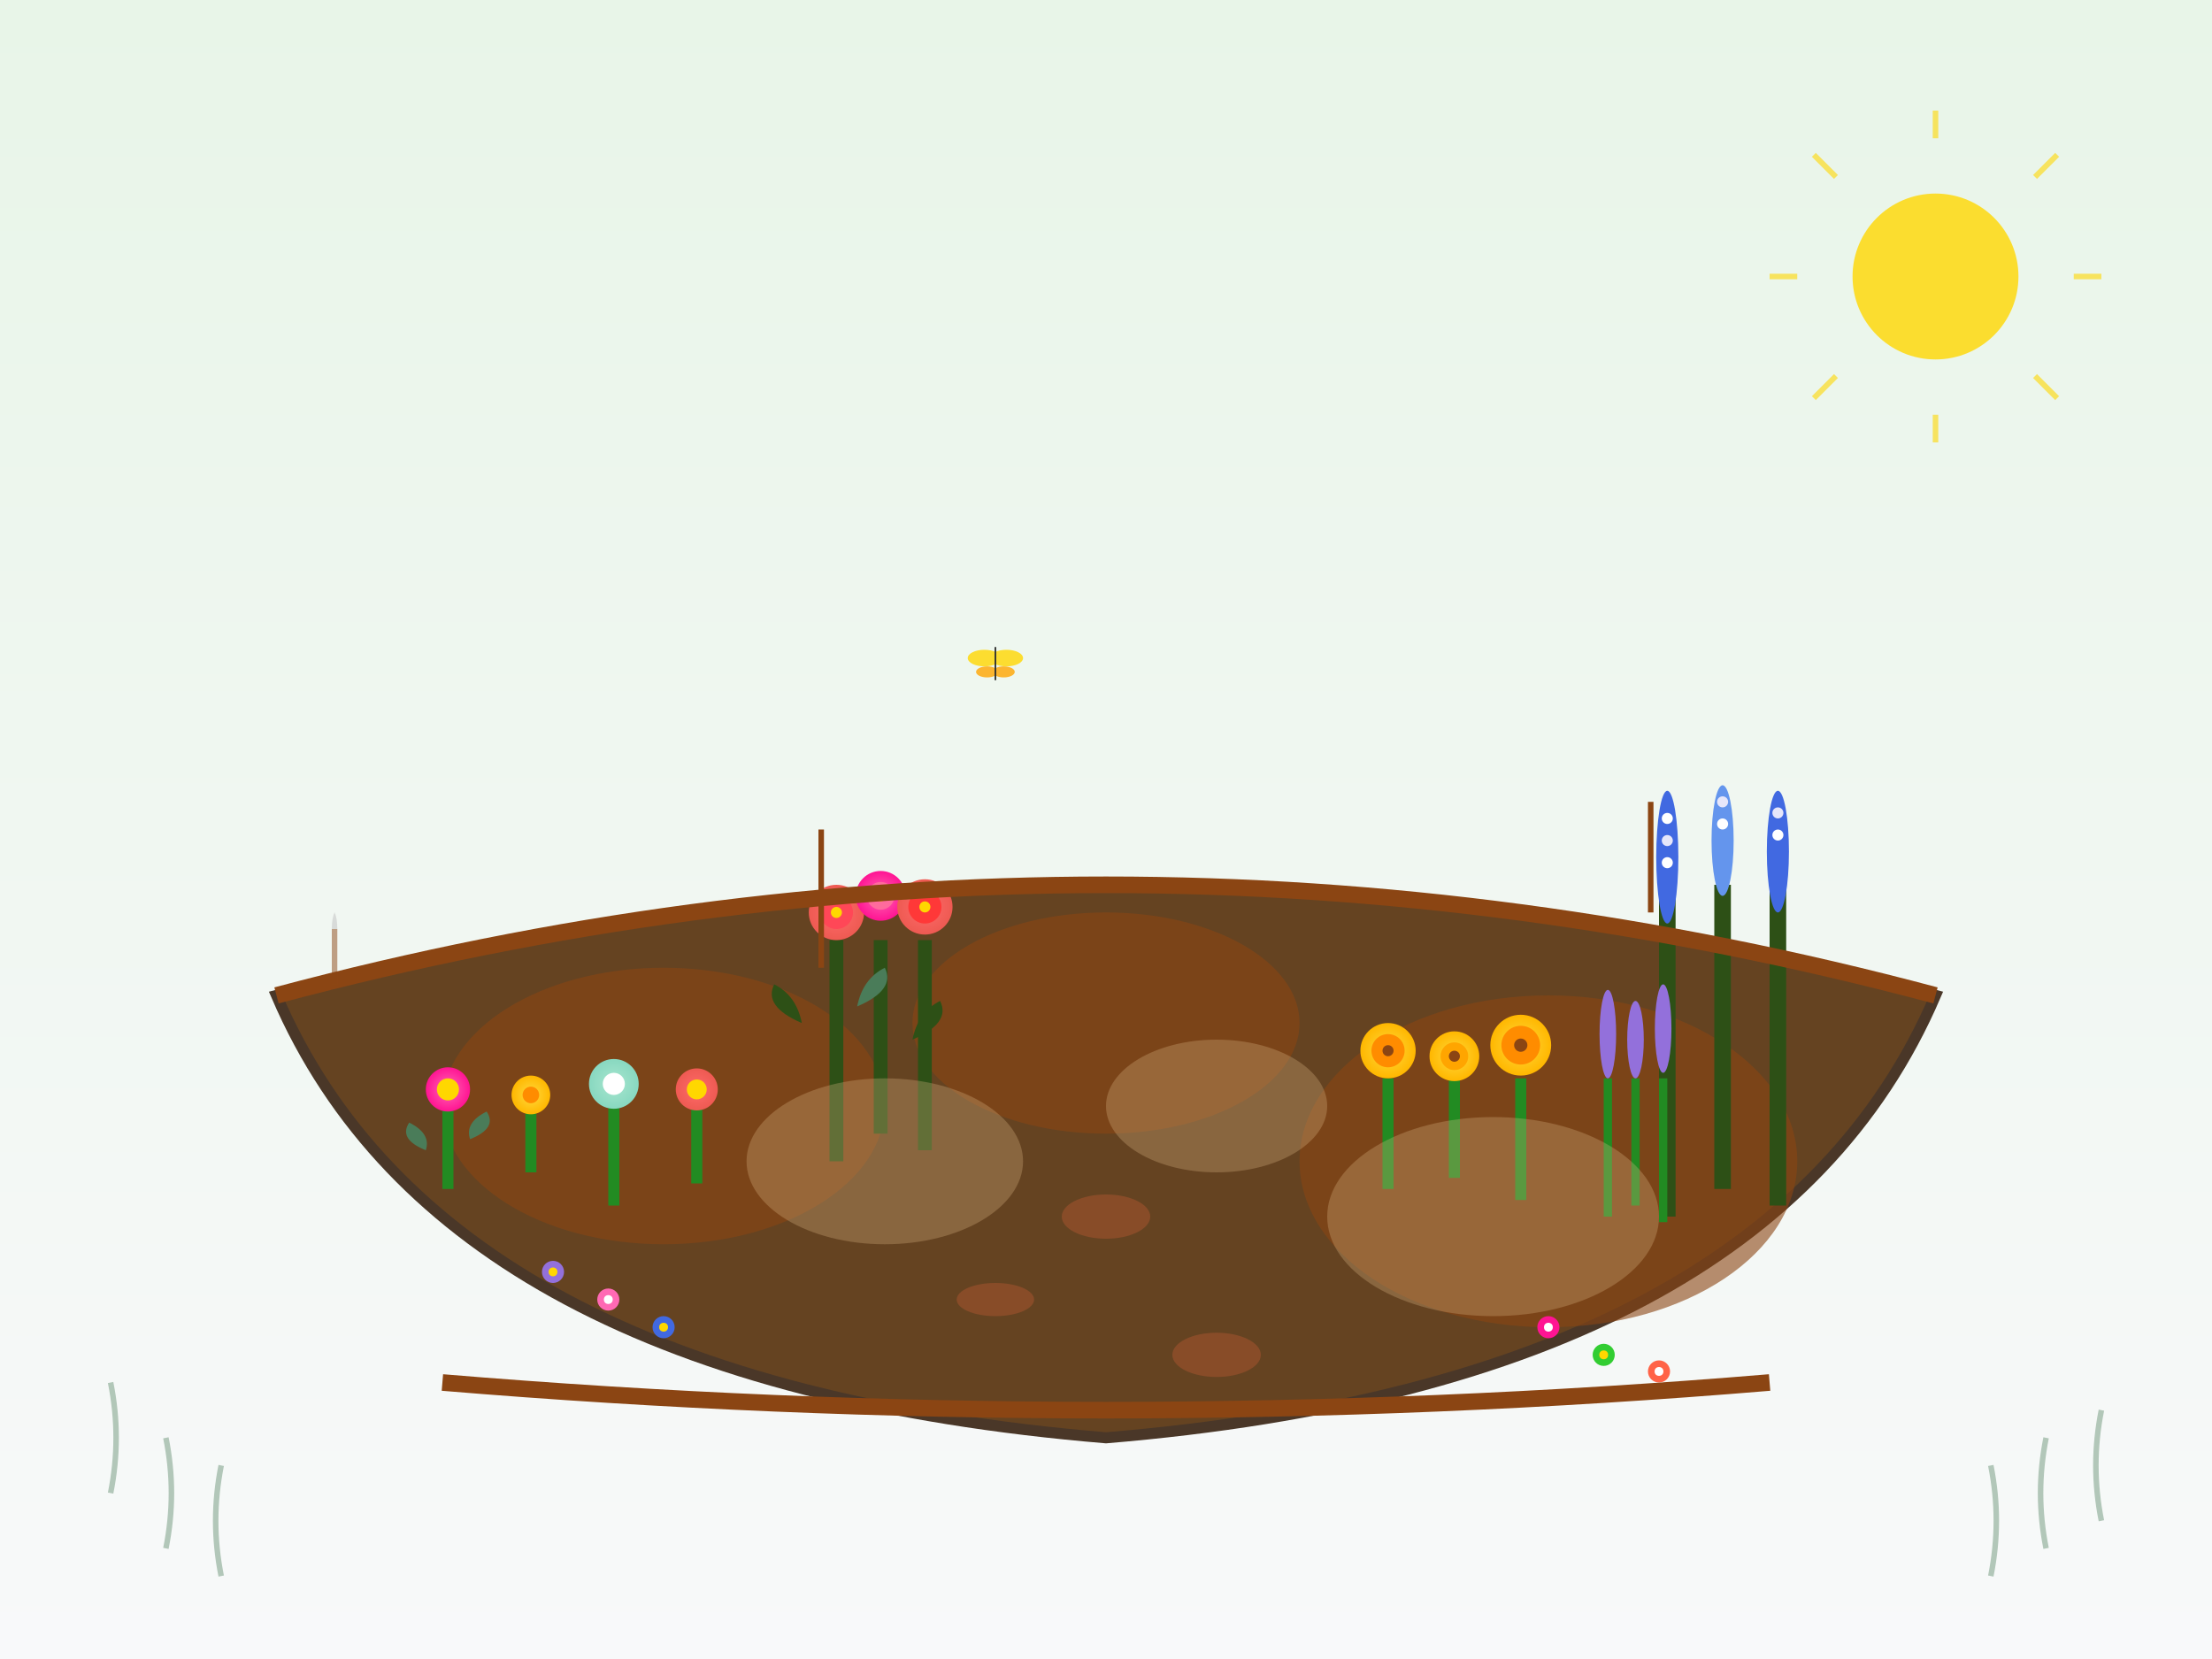 <svg xmlns="http://www.w3.org/2000/svg" viewBox="0 0 400 300" width="400" height="300">
  <rect x="0" y="0" width="400" height="300" fill="#333333" stroke="none"/>
  <defs>
    <linearGradient id="skyGrad" x1="0%" y1="0%" x2="0%" y2="100%">
      <stop offset="0%" style="stop-color:#e8f5e8;stop-opacity:1" />
      <stop offset="100%" style="stop-color:#f8f9fa;stop-opacity:1" />
    </linearGradient>
    <radialGradient id="redFlower" cx="50%" cy="50%" r="50%">
      <stop offset="0%" style="stop-color:#ff6b6b;stop-opacity:1" />
      <stop offset="100%" style="stop-color:#ee5a52;stop-opacity:1" />
    </radialGradient>
    <radialGradient id="pinkFlower" cx="50%" cy="50%" r="50%">
      <stop offset="0%" style="stop-color:#ff69b4;stop-opacity:1" />
      <stop offset="100%" style="stop-color:#ff1493;stop-opacity:1" />
    </radialGradient>
    <radialGradient id="yellowFlower" cx="50%" cy="50%" r="50%">
      <stop offset="0%" style="stop-color:#ffd93d;stop-opacity:1" />
      <stop offset="100%" style="stop-color:#ffb700;stop-opacity:1" />
    </radialGradient>
    <radialGradient id="purpleFlower" cx="50%" cy="50%" r="50%">
      <stop offset="0%" style="stop-color:#a8e6cf;stop-opacity:1" />
      <stop offset="100%" style="stop-color:#88d8c0;stop-opacity:1" />
    </radialGradient>
  </defs>
  
  <!-- Background -->
  <rect width="400" height="300" fill="url(#skyGrad)"/>
  
  <!-- Garden bed outline -->
  <path d="M50 180 Q200 140 350 180 Q320 250 200 260 Q80 250 50 180 Z" 
        fill="#654321" stroke="#4a3728" stroke-width="2"/>
  
  <!-- Prepared soil areas -->
  <ellipse cx="120" cy="200" rx="40" ry="25" fill="#8b4513" opacity="0.6"/>
  <ellipse cx="280" cy="210" rx="45" ry="30" fill="#8b4513" opacity="0.6"/>
  <ellipse cx="200" cy="185" rx="35" ry="20" fill="#8b4513" opacity="0.6"/>
  
  <!-- Background layer - tall plants -->
  <g transform="translate(300,160)">
    <!-- Tall delphiniums -->
    <rect x="0" y="0" width="3" height="60" fill="#2d5016"/>
    <rect x="10" y="0" width="3" height="55" fill="#2d5016"/>
    <rect x="20" y="0" width="3" height="58" fill="#2d5016"/>
    
    <!-- Delphinium flower spikes -->
    <ellipse cx="1.5" cy="-5" rx="2" ry="12" fill="#4169e1"/>
    <ellipse cx="11.5" cy="-8" rx="2" ry="10" fill="#6495ed"/>
    <ellipse cx="21.5" cy="-6" rx="2" ry="11" fill="#4169e1"/>
    
    <!-- Small flowers on spikes -->
    <circle cx="1.5" cy="-12" r="1" fill="#fff"/>
    <circle cx="1.5" cy="-8" r="1" fill="#e6e6fa"/>
    <circle cx="1.5" cy="-4" r="1" fill="#fff"/>
    <circle cx="11.5" cy="-15" r="1" fill="#e6e6fa"/>
    <circle cx="11.5" cy="-11" r="1" fill="#fff"/>
    <circle cx="21.5" cy="-13" r="1" fill="#e6e6fa"/>
    <circle cx="21.5" cy="-9" r="1" fill="#fff"/>
  </g>
  
  <!-- Medium layer plants -->
  <g transform="translate(150,170)">
    <!-- Rose bush -->
    <rect x="0" y="0" width="2.5" height="40" fill="#2d5016"/>
    <rect x="8" y="0" width="2.5" height="35" fill="#2d5016"/>
    <rect x="16" y="0" width="2.5" height="38" fill="#2d5016"/>
    
    <!-- Roses -->
    <g transform="translate(1.25,-5)">
      <circle cx="0" cy="0" r="5" fill="url(#redFlower)"/>
      <circle cx="0" cy="0" r="3" fill="#ff4757"/>
      <circle cx="0" cy="0" r="1" fill="#ffd700"/>
    </g>
    
    <g transform="translate(9.25,-8)">
      <circle cx="0" cy="0" r="4.5" fill="url(#pinkFlower)"/>
      <circle cx="0" cy="0" r="2.5" fill="#ff6b9d"/>
      <circle cx="0" cy="0" r="1" fill="#ffd700"/>
    </g>
    
    <g transform="translate(17.25,-6)">
      <circle cx="0" cy="0" r="5" fill="url(#redFlower)"/>
      <circle cx="0" cy="0" r="3" fill="#ff3838"/>
      <circle cx="0" cy="0" r="1" fill="#ffd700"/>
    </g>
    
    <!-- Rose leaves -->
    <path d="M-5 15 Q-12 12 -10 8 Q-6 10 -5 15" fill="#2d5016"/>
    <path d="M5 12 Q12 9 10 5 Q6 7 5 12" fill="#4a7c59"/>
    <path d="M15 18 Q22 15 20 11 Q16 13 15 18" fill="#2d5016"/>
  </g>
  
  <!-- Front layer - lower plants -->
  <g transform="translate(80,200)">
    <!-- Begonias -->
    <g transform="translate(0,0)">
      <rect x="0" y="0" width="2" height="15" fill="#228b22"/>
      <circle cx="1" cy="-3" r="4" fill="url(#pinkFlower)"/>
      <circle cx="1" cy="-3" r="2" fill="#ffd700"/>
      
      <!-- Begonia leaves -->
      <path d="M-3 8 Q-8 6 -6 3 Q-2 5 -3 8" fill="#4a7c59"/>
      <path d="M5 6 Q10 4 8 1 Q4 3 5 6" fill="#4a7c59"/>
    </g>
    
    <g transform="translate(15,0)">
      <rect x="0" y="0" width="2" height="12" fill="#228b22"/>
      <circle cx="1" cy="-2" r="3.5" fill="url(#yellowFlower)"/>
      <circle cx="1" cy="-2" r="1.5" fill="#ff8c00"/>
    </g>
    
    <g transform="translate(30,0)">
      <rect x="0" y="0" width="2" height="18" fill="#228b22"/>
      <circle cx="1" cy="-4" r="4.5" fill="url(#purpleFlower)"/>
      <circle cx="1" cy="-4" r="2" fill="#fff"/>
    </g>
    
    <g transform="translate(45,0)">
      <rect x="0" y="0" width="2" height="14" fill="#228b22"/>
      <circle cx="1" cy="-3" r="3.8" fill="url(#redFlower)"/>
      <circle cx="1" cy="-3" r="1.8" fill="#ffd700"/>
    </g>
  </g>
  
  <!-- Right side plantings -->
  <g transform="translate(250,195)">
    <!-- Marigolds -->
    <g transform="translate(0,0)">
      <rect x="0" y="0" width="2" height="20" fill="#228b22"/>
      <g transform="translate(1,-5)">
        <circle cx="0" cy="0" r="5" fill="url(#yellowFlower)"/>
        <circle cx="0" cy="0" r="3" fill="#ff8c00"/>
        <circle cx="0" cy="0" r="1" fill="#8b4513"/>
      </g>
    </g>
    
    <g transform="translate(12,0)">
      <rect x="0" y="0" width="2" height="18" fill="#228b22"/>
      <g transform="translate(1,-4)">
        <circle cx="0" cy="0" r="4.5" fill="url(#yellowFlower)"/>
        <circle cx="0" cy="0" r="2.5" fill="#ffa500"/>
        <circle cx="0" cy="0" r="1" fill="#8b4513"/>
      </g>
    </g>
    
    <g transform="translate(24,0)">
      <rect x="0" y="0" width="2" height="22" fill="#228b22"/>
      <g transform="translate(1,-6)">
        <circle cx="0" cy="0" r="5.5" fill="url(#yellowFlower)"/>
        <circle cx="0" cy="0" r="3.5" fill="#ff8c00"/>
        <circle cx="0" cy="0" r="1.2" fill="#8b4513"/>
      </g>
    </g>
    
    <!-- Lavender -->
    <g transform="translate(40,0)">
      <rect x="0" y="0" width="1.5" height="25" fill="#228b22"/>
      <ellipse cx="0.75" cy="-8" rx="1.5" ry="8" fill="#9370db"/>
      
      <rect x="5" y="0" width="1.5" height="23" fill="#228b22"/>
      <ellipse cx="5.75" cy="-7" rx="1.5" ry="7" fill="#9370db"/>
      
      <rect x="10" y="0" width="1.5" height="26" fill="#228b22"/>
      <ellipse cx="10.75" cy="-9" rx="1.5" ry="8" fill="#9370db"/>
    </g>
  </g>
  
  <!-- Border plants - small flowers -->
  <g>
    <!-- Violas along the edge -->
    <circle cx="100" cy="230" r="2" fill="#9370db"/>
    <circle cx="100" cy="230" r="0.8" fill="#ffd700"/>
    
    <circle cx="110" cy="235" r="2" fill="#ff69b4"/>
    <circle cx="110" cy="235" r="0.8" fill="#fff"/>
    
    <circle cx="120" cy="240" r="2" fill="#4169e1"/>
    <circle cx="120" cy="240" r="0.8" fill="#ffd700"/>
    
    <circle cx="280" cy="240" r="2" fill="#ff1493"/>
    <circle cx="280" cy="240" r="0.8" fill="#fff"/>
    
    <circle cx="290" cy="245" r="2" fill="#32cd32"/>
    <circle cx="290" cy="245" r="0.8" fill="#ffd700"/>
    
    <circle cx="300" cy="248" r="2" fill="#ff6347"/>
    <circle cx="300" cy="248" r="0.8" fill="#fff"/>
  </g>
  
  <!-- Garden path/stepping stones -->
  <ellipse cx="200" cy="220" rx="8" ry="4" fill="#a0522d" opacity="0.6"/>
  <ellipse cx="180" cy="235" rx="7" ry="3" fill="#a0522d" opacity="0.6"/>
  <ellipse cx="220" cy="245" rx="8" ry="4" fill="#a0522d" opacity="0.6"/>
  
  <!-- Garden edging -->
  <path d="M50 180 Q200 140 350 180" stroke="#8b4513" stroke-width="3" fill="none"/>
  <path d="M80 250 Q200 260 320 250" stroke="#8b4513" stroke-width="3" fill="none"/>
  
  <!-- Small decorative elements -->
  <!-- Butterflies -->
  <g transform="translate(180,120)" opacity="0.8">
    <ellipse cx="-2" cy="-1" rx="3" ry="1.5" fill="#ffd700"/>
    <ellipse cx="2" cy="-1" rx="3" ry="1.5" fill="#ffd700"/>
    <ellipse cx="-1.5" cy="1.5" rx="2" ry="1" fill="#ffa500"/>
    <ellipse cx="1.5" cy="1.5" rx="2" ry="1" fill="#ffa500"/>
    <line x1="0" y1="-3" x2="0" y2="3" stroke="#000" stroke-width="0.3"/>
  </g>
  
  <!-- Garden tools -->
  <g transform="translate(60,160)" opacity="0.5">
    <!-- Small spade -->
    <rect x="0" y="8" width="1" height="10" fill="#8b4513"/>
    <path d="M0 8 Q0 6 0.5 5 Q1 6 1 8" fill="#c0c0c0"/>
  </g>
  
  <!-- Plant stakes -->
  <rect x="148" y="150" width="1" height="25" fill="#8b4513"/>
  <rect x="298" y="145" width="1" height="20" fill="#8b4513"/>
  
  <!-- Mulch areas -->
  <g fill="#deb887" opacity="0.3">
    <ellipse cx="160" cy="210" rx="25" ry="15"/>
    <ellipse cx="270" cy="220" rx="30" ry="18"/>
    <ellipse cx="220" cy="200" rx="20" ry="12"/>
  </g>
  
  <!-- Grass around the bed -->
  <g stroke="#4a7c59" stroke-width="1" fill="none" opacity="0.4">
    <path d="M30 280 Q32 270 30 260"/>
    <path d="M40 285 Q38 275 40 265"/>
    <path d="M370 280 Q368 270 370 260"/>
    <path d="M360 285 Q362 275 360 265"/>
    <path d="M20 270 Q22 260 20 250"/>
    <path d="M380 275 Q378 265 380 255"/>
  </g>
  
  <!-- Sun in corner -->
  <circle cx="350" cy="50" r="15" fill="#ffd700" opacity="0.8"/>
  <g stroke="#ffd700" stroke-width="1" opacity="0.6">
    <line x1="320" y1="50" x2="325" y2="50"/>
    <line x1="375" y1="50" x2="380" y2="50"/>
    <line x1="350" y1="20" x2="350" y2="25"/>
    <line x1="350" y1="75" x2="350" y2="80"/>
    <line x1="328" y1="28" x2="332" y2="32"/>
    <line x1="368" y1="68" x2="372" y2="72"/>
    <line x1="372" y1="28" x2="368" y2="32"/>
    <line x1="332" y1="68" x2="328" y2="72"/>
  </g>
</svg>
